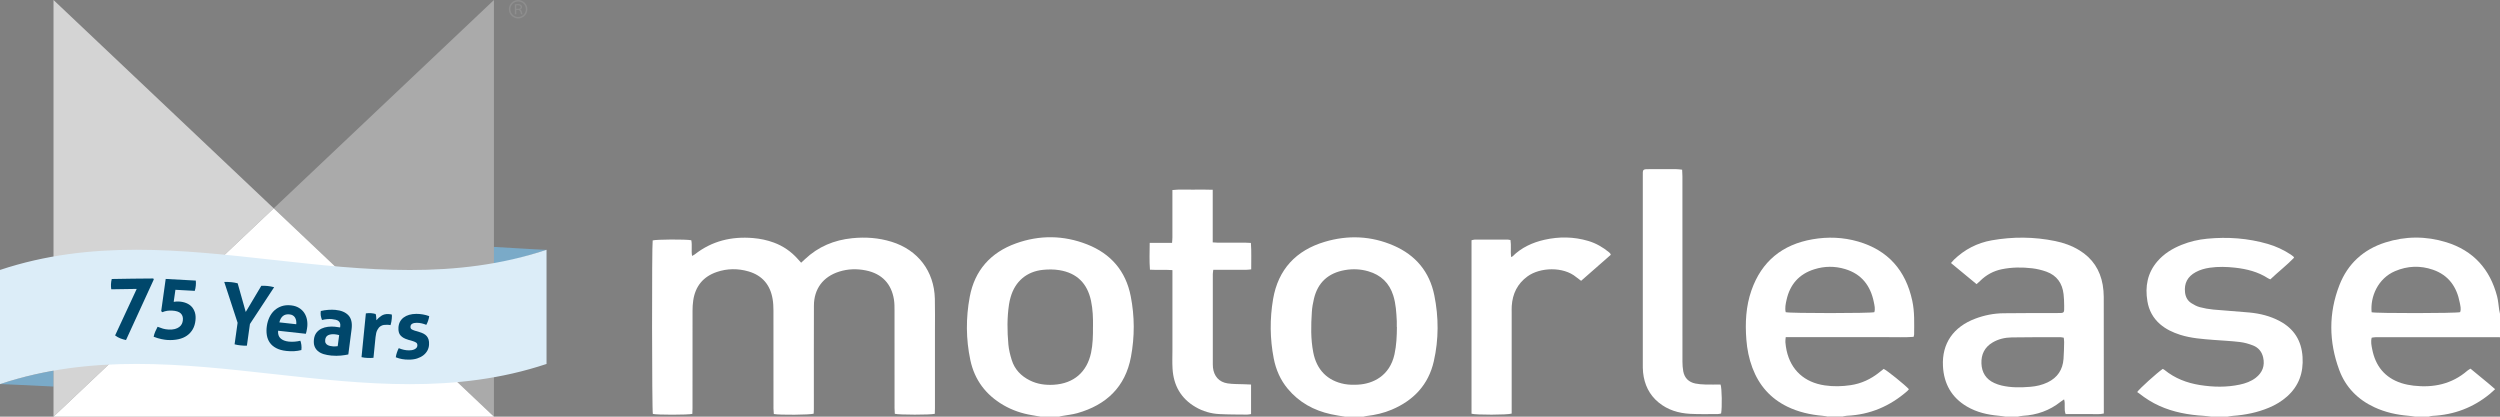 <svg width="192" height="32" viewBox="0 0 192 32" fill="none" xmlns="http://www.w3.org/2000/svg">
<rect x="0" y="0" width="192" height="32" fill="#808080" stroke="none"/>
<g clip-path="url(#clip0_201_797)">
<path d="M4.106 28.47V29.687C2.721 29.614 1.38 29.551 0.002 29.495C0.026 29.495 1.681 28.889 4.106 28.467V28.47Z" fill="#7AAAC8"/>
<path d="M41.974 19.189C41.974 19.189 38.854 20.216 37.931 20.216V18.964C39.312 19.032 40.589 19.132 41.974 19.189Z" fill="#7AAAC8"/>
<path opacity="0.33" d="M37.934 0L21.021 16L37.934 32V0Z" fill="white"/>
<path d="M4.11 32H37.934L21.021 16L4.11 32Z" fill="white"/>
<path opacity="0.66" d="M4.11 32L21.021 16L4.11 0V32Z" fill="white"/>
<path d="M0 29.5C13.99 24.845 27.983 32.611 41.974 27.952C41.974 25.03 41.974 22.108 41.974 19.184C27.981 23.843 13.99 16.078 0 20.732C0 23.654 0 26.576 0 29.497V29.5Z" fill="#DCEDF8"/>
<path d="M10.498 22.188C9.847 22.195 9.195 22.204 8.544 22.218C8.523 22.09 8.519 21.959 8.523 21.83C8.528 21.692 8.549 21.556 8.582 21.427C9.645 21.406 10.711 21.394 11.774 21.387C11.786 21.413 11.798 21.439 11.81 21.465C11.098 23.012 10.387 24.562 9.678 26.116C9.523 26.084 9.378 26.042 9.242 25.988C9.103 25.934 8.972 25.859 8.84 25.761C9.394 24.567 9.946 23.377 10.5 22.188H10.498Z" fill="#00476B"/>
<path d="M12.723 21.422C13.495 21.462 14.265 21.504 15.037 21.549C15.052 21.68 15.049 21.811 15.037 21.94C15.023 22.078 14.998 22.211 14.958 22.338C14.462 22.31 13.967 22.282 13.472 22.256C13.427 22.565 13.385 22.872 13.34 23.181C13.418 23.169 13.488 23.16 13.552 23.157C13.613 23.155 13.676 23.155 13.739 23.157C13.953 23.169 14.138 23.209 14.305 23.277C14.472 23.345 14.613 23.438 14.723 23.56C14.833 23.682 14.915 23.829 14.969 24C15.021 24.171 15.037 24.368 15.014 24.588C14.988 24.855 14.918 25.089 14.805 25.285C14.69 25.482 14.544 25.646 14.359 25.775C14.174 25.904 13.958 25.997 13.706 26.051C13.455 26.107 13.181 26.128 12.878 26.112C12.821 26.11 12.753 26.102 12.669 26.091C12.584 26.079 12.495 26.065 12.401 26.044C12.307 26.023 12.204 26 12.101 25.967C11.995 25.936 11.894 25.901 11.8 25.861C11.826 25.728 11.868 25.597 11.922 25.47C11.979 25.344 12.04 25.218 12.103 25.096C12.249 25.154 12.387 25.203 12.519 25.241C12.648 25.278 12.789 25.299 12.941 25.309C13.136 25.318 13.3 25.306 13.432 25.269C13.566 25.232 13.676 25.18 13.765 25.114C13.854 25.047 13.92 24.969 13.965 24.878C14.009 24.787 14.035 24.693 14.044 24.592C14.068 24.372 14.012 24.197 13.883 24.07C13.753 23.942 13.528 23.869 13.209 23.853C13.082 23.846 12.962 23.853 12.84 23.869C12.718 23.888 12.596 23.923 12.469 23.977C12.439 23.949 12.411 23.921 12.38 23.895C12.495 23.071 12.61 22.247 12.725 21.425L12.723 21.422Z" fill="#00476B"/>
<path d="M18.246 24.784C17.906 23.74 17.563 22.698 17.223 21.654C17.408 21.647 17.589 21.654 17.77 21.671C17.932 21.687 18.091 21.717 18.253 21.759C18.46 22.492 18.666 23.225 18.873 23.958C19.272 23.288 19.669 22.619 20.068 21.951C20.23 21.942 20.394 21.947 20.563 21.965C20.718 21.982 20.88 22.012 21.054 22.057C20.434 22.998 19.814 23.942 19.195 24.883C19.117 25.438 19.04 25.992 18.962 26.545C18.873 26.55 18.793 26.55 18.713 26.545C18.636 26.54 18.558 26.536 18.481 26.526C18.408 26.519 18.333 26.508 18.253 26.496C18.174 26.484 18.096 26.465 18.016 26.444C18.094 25.889 18.171 25.334 18.249 24.78L18.246 24.784Z" fill="#00476B"/>
<path d="M21.357 25.398C21.338 25.657 21.399 25.854 21.547 25.988C21.692 26.121 21.899 26.203 22.164 26.233C22.31 26.25 22.462 26.252 22.617 26.24C22.774 26.229 22.925 26.205 23.068 26.168C23.103 26.259 23.129 26.367 23.145 26.491C23.162 26.615 23.164 26.746 23.145 26.884C22.793 26.978 22.406 26.999 21.986 26.952C21.676 26.917 21.42 26.847 21.211 26.734C21.002 26.624 20.84 26.486 20.723 26.318C20.605 26.149 20.528 25.957 20.493 25.739C20.457 25.522 20.457 25.288 20.493 25.039C20.528 24.794 20.596 24.569 20.695 24.36C20.796 24.154 20.922 23.977 21.082 23.834C21.241 23.691 21.427 23.583 21.638 23.513C21.852 23.443 22.089 23.422 22.357 23.452C22.589 23.478 22.788 23.541 22.955 23.642C23.124 23.742 23.26 23.871 23.366 24.028C23.469 24.185 23.542 24.363 23.579 24.567C23.615 24.77 23.619 24.981 23.584 25.206C23.575 25.288 23.558 25.367 23.54 25.447C23.523 25.526 23.504 25.59 23.49 25.634C22.779 25.557 22.068 25.477 21.357 25.4V25.398ZM22.753 24.904C22.774 24.695 22.741 24.524 22.655 24.384C22.565 24.246 22.432 24.166 22.241 24.145C22.028 24.122 21.857 24.164 21.727 24.271C21.598 24.379 21.507 24.541 21.455 24.758C21.887 24.805 22.321 24.854 22.753 24.901V24.904Z" fill="#00476B"/>
<path d="M26.131 25.07C26.145 24.967 26.138 24.88 26.112 24.812C26.087 24.744 26.044 24.691 25.99 24.648C25.936 24.606 25.863 24.576 25.777 24.555C25.69 24.534 25.594 24.52 25.488 24.508C25.256 24.487 25.002 24.508 24.73 24.576C24.685 24.459 24.652 24.349 24.636 24.246C24.619 24.145 24.619 24.023 24.636 23.885C24.833 23.838 25.028 23.808 25.22 23.796C25.413 23.784 25.589 23.784 25.753 23.798C26.199 23.838 26.535 23.979 26.758 24.215C26.981 24.454 27.063 24.808 27.002 25.283C26.918 25.929 26.835 26.575 26.751 27.221C26.594 27.256 26.406 27.285 26.185 27.308C25.965 27.331 25.72 27.331 25.448 27.308C25.23 27.287 25.032 27.249 24.854 27.196C24.678 27.139 24.528 27.062 24.41 26.959C24.291 26.856 24.206 26.732 24.152 26.582C24.098 26.435 24.089 26.257 24.112 26.048C24.138 25.842 24.206 25.674 24.312 25.54C24.418 25.409 24.547 25.308 24.697 25.236C24.847 25.166 25.011 25.119 25.188 25.098C25.366 25.077 25.537 25.074 25.711 25.091C25.835 25.102 25.971 25.121 26.119 25.147C26.122 25.121 26.126 25.096 26.129 25.07H26.131ZM26.044 25.735C25.995 25.721 25.941 25.709 25.88 25.697C25.819 25.686 25.767 25.676 25.72 25.674C25.509 25.655 25.34 25.678 25.206 25.742C25.075 25.805 24.997 25.922 24.976 26.09C24.962 26.203 24.974 26.29 25.014 26.355C25.054 26.421 25.103 26.47 25.169 26.503C25.232 26.535 25.3 26.561 25.375 26.573C25.448 26.587 25.514 26.596 25.57 26.601C25.634 26.606 25.699 26.608 25.765 26.601C25.831 26.596 25.887 26.591 25.936 26.587C25.974 26.304 26.009 26.018 26.047 25.735H26.044Z" fill="#00476B"/>
<path d="M28.098 24.068C28.166 24.058 28.225 24.052 28.286 24.049C28.345 24.047 28.408 24.047 28.479 24.049C28.542 24.052 28.605 24.061 28.669 24.073C28.732 24.084 28.791 24.098 28.849 24.115C28.861 24.138 28.868 24.169 28.875 24.211C28.88 24.253 28.889 24.295 28.892 24.342C28.894 24.389 28.899 24.433 28.901 24.48C28.901 24.524 28.906 24.564 28.906 24.595C29.014 24.466 29.143 24.351 29.291 24.253C29.439 24.154 29.617 24.11 29.824 24.119C29.866 24.119 29.915 24.126 29.971 24.133C30.028 24.14 30.068 24.15 30.093 24.159C30.098 24.204 30.098 24.253 30.098 24.309C30.098 24.365 30.093 24.424 30.087 24.485C30.079 24.557 30.068 24.637 30.054 24.723C30.037 24.81 30.018 24.892 29.993 24.969C29.946 24.957 29.894 24.953 29.835 24.948C29.777 24.946 29.741 24.944 29.73 24.944C29.657 24.941 29.572 24.944 29.481 24.955C29.389 24.967 29.298 25.002 29.211 25.063C29.122 25.124 29.044 25.217 28.979 25.344C28.91 25.47 28.866 25.651 28.842 25.885C28.788 26.416 28.737 26.948 28.683 27.479C28.605 27.488 28.526 27.493 28.448 27.493C28.37 27.493 28.293 27.493 28.22 27.488C28.148 27.484 28.072 27.479 27.997 27.47C27.922 27.46 27.845 27.449 27.765 27.43C27.875 26.311 27.988 25.194 28.098 24.075V24.068Z" fill="#00476B"/>
<path d="M31.319 26.081C31.079 26.014 30.896 25.911 30.77 25.772C30.64 25.637 30.584 25.431 30.601 25.159C30.619 24.829 30.753 24.574 30.997 24.386C31.244 24.201 31.57 24.108 31.976 24.105C32.145 24.105 32.309 24.119 32.474 24.148C32.636 24.176 32.8 24.22 32.964 24.279C32.95 24.391 32.922 24.508 32.88 24.63C32.84 24.752 32.791 24.857 32.739 24.948C32.638 24.906 32.528 24.869 32.401 24.838C32.277 24.808 32.148 24.791 32.009 24.791C31.861 24.791 31.746 24.815 31.662 24.862C31.577 24.909 31.532 24.981 31.525 25.079C31.518 25.175 31.547 25.241 31.601 25.281C31.657 25.321 31.737 25.356 31.845 25.391C31.967 25.428 32.087 25.463 32.209 25.501C32.326 25.534 32.434 25.576 32.528 25.625C32.622 25.674 32.702 25.735 32.767 25.808C32.831 25.88 32.88 25.971 32.915 26.079C32.948 26.187 32.96 26.318 32.95 26.475C32.941 26.636 32.899 26.784 32.824 26.924C32.748 27.062 32.645 27.184 32.511 27.287C32.377 27.39 32.22 27.47 32.035 27.531C31.852 27.589 31.643 27.62 31.413 27.62C31.309 27.62 31.216 27.617 31.129 27.61C31.042 27.603 30.96 27.594 30.88 27.578C30.802 27.564 30.723 27.545 30.645 27.524C30.57 27.503 30.485 27.474 30.396 27.439C30.413 27.322 30.439 27.205 30.479 27.086C30.518 26.966 30.568 26.852 30.624 26.739C30.762 26.796 30.896 26.838 31.023 26.866C31.15 26.894 31.281 26.908 31.42 26.908C31.481 26.908 31.547 26.903 31.619 26.892C31.692 26.88 31.758 26.861 31.821 26.833C31.882 26.805 31.936 26.767 31.981 26.721C32.025 26.674 32.049 26.615 32.054 26.543C32.058 26.437 32.032 26.365 31.971 26.32C31.91 26.276 31.826 26.236 31.716 26.201C31.584 26.163 31.453 26.124 31.321 26.086L31.319 26.081Z" fill="#00476B"/>
<g opacity="0.33">
<path opacity="0.33" d="M40.295 0.208C40.161 0.075 39.983 0 39.793 0C39.603 0 39.424 0.073 39.291 0.208C39.157 0.342 39.082 0.52 39.082 0.709C39.082 0.899 39.154 1.077 39.291 1.21C39.424 1.344 39.603 1.419 39.793 1.419C39.983 1.419 40.161 1.346 40.295 1.21C40.429 1.077 40.504 0.899 40.504 0.709C40.504 0.52 40.431 0.342 40.295 0.208ZM39.793 1.302C39.467 1.302 39.199 1.037 39.199 0.709C39.199 0.382 39.464 0.117 39.793 0.117C40.122 0.117 40.387 0.382 40.387 0.709C40.387 1.037 40.122 1.302 39.793 1.302Z" fill="white"/>
<path opacity="0.33" d="M39.955 0.726C40.046 0.686 40.093 0.621 40.093 0.532C40.093 0.464 40.063 0.41 40.004 0.37C39.946 0.33 39.866 0.312 39.765 0.312C39.697 0.312 39.622 0.319 39.537 0.333V1.103H39.65V0.761H39.791C39.906 0.761 39.978 0.876 40.011 1.103H40.124C40.105 0.983 40.084 0.899 40.058 0.845C40.035 0.791 39.999 0.752 39.957 0.726H39.955ZM39.783 0.677H39.647V0.408C39.678 0.405 39.718 0.403 39.765 0.403C39.91 0.403 39.985 0.447 39.985 0.539C39.985 0.63 39.92 0.677 39.786 0.677H39.783Z" fill="white"/>
</g>
<path d="M158.496 25.936C158.402 25.92 158.336 25.899 158.27 25.899C157.012 25.899 155.756 25.889 154.498 25.913C153.982 25.922 153.477 26.035 153.024 26.306C152.414 26.669 152.148 27.226 152.174 27.912C152.2 28.605 152.522 29.13 153.172 29.42C153.348 29.5 153.533 29.563 153.721 29.607C154.454 29.78 155.195 29.767 155.937 29.706C156.395 29.668 156.836 29.567 157.256 29.366C158.017 29.001 158.416 28.395 158.479 27.566C158.512 27.135 158.517 26.702 158.526 26.269C158.529 26.159 158.505 26.049 158.496 25.934V25.936ZM154.012 31.998C153.843 31.974 153.677 31.944 153.508 31.93C152.644 31.855 151.813 31.665 151.057 31.22C149.874 30.525 149.287 29.46 149.219 28.118C149.13 26.379 150.017 25.105 151.705 24.471C152.397 24.211 153.113 24.068 153.85 24.058C155.223 24.04 156.597 24.044 157.972 24.042C158.559 24.042 158.536 24.066 158.529 23.478C158.526 23.181 158.517 22.883 158.482 22.591C158.388 21.759 157.965 21.155 157.167 20.865C156.815 20.739 156.442 20.65 156.071 20.605C155.296 20.514 154.519 20.519 153.747 20.675C153.099 20.807 152.545 21.109 152.078 21.57C151.998 21.647 151.914 21.72 151.801 21.823C151.146 21.282 150.505 20.755 149.834 20.2C149.923 20.099 149.991 20.015 150.069 19.94C150.883 19.158 151.848 18.657 152.958 18.458C154.585 18.17 156.214 18.18 157.836 18.512C158.489 18.646 159.113 18.866 159.688 19.217C160.698 19.83 161.289 20.729 161.489 21.881C161.54 22.183 161.566 22.492 161.568 22.799C161.573 25.662 161.571 28.526 161.573 31.389V31.756C161.23 31.841 160.911 31.794 160.597 31.801C160.266 31.808 159.932 31.801 159.601 31.801H158.641C158.489 31.424 158.641 31.049 158.522 30.67C158.418 30.743 158.334 30.794 158.256 30.855C157.404 31.532 156.428 31.874 155.343 31.934C155.219 31.942 155.097 31.977 154.975 31.998H154.012Z" fill="white"/>
<path d="M182.139 23.981C182.477 24.072 188.648 24.065 188.937 23.974C189.031 23.728 188.953 23.48 188.909 23.241C188.681 22.035 188.054 21.134 186.855 20.717C185.876 20.378 184.897 20.415 183.941 20.823C182.629 21.382 182.024 22.782 182.141 23.981H182.139ZM185.477 32C185.308 31.976 185.141 31.946 184.972 31.932C184.064 31.859 183.186 31.663 182.357 31.279C181.075 30.684 180.139 29.733 179.653 28.413C178.852 26.247 178.826 24.054 179.669 21.893C180.305 20.259 181.507 19.16 183.186 18.624C184.744 18.126 186.324 18.123 187.883 18.606C189.953 19.247 191.23 20.671 191.775 22.75C191.864 23.089 191.883 23.445 191.937 23.794C191.955 23.906 191.981 24.014 192.005 24.126V25.906C191.981 25.906 191.96 25.899 191.937 25.899C188.77 25.899 185.601 25.896 182.432 25.899C182.334 25.899 182.237 25.922 182.146 25.934C182.064 26.254 182.129 26.533 182.183 26.812C182.432 28.102 183.15 29.008 184.425 29.422C184.728 29.52 185.045 29.581 185.362 29.619C186.892 29.792 188.298 29.504 189.493 28.469C189.559 28.413 189.641 28.371 189.733 28.312C190.359 28.839 190.995 29.333 191.625 29.888C191.474 30.024 191.362 30.136 191.242 30.235C189.958 31.297 188.479 31.859 186.81 31.939C186.711 31.944 186.61 31.979 186.512 32H185.481H185.477Z" fill="white"/>
<path d="M143.949 23.976C144.029 23.716 143.961 23.457 143.911 23.206C143.658 21.944 142.972 21.045 141.7 20.663C140.911 20.427 140.12 20.434 139.334 20.682C138.17 21.047 137.473 21.843 137.21 23.017C137.139 23.33 137.069 23.658 137.142 23.976C137.494 24.07 143.665 24.065 143.951 23.976H143.949ZM140.409 32C140.264 31.976 140.12 31.944 139.972 31.932C139.031 31.85 138.12 31.646 137.266 31.23C135.968 30.597 135.09 29.591 134.585 28.249C134.322 27.549 134.177 26.823 134.12 26.081C134.022 24.798 134.081 23.527 134.512 22.298C135.294 20.069 136.881 18.781 139.2 18.378C140.379 18.172 141.555 18.217 142.702 18.549C145.01 19.219 146.362 20.774 146.862 23.096C147.048 23.953 147.01 24.819 147.005 25.686C147.005 25.739 146.982 25.793 146.963 25.87C146.306 25.922 145.658 25.889 145.008 25.894C144.355 25.901 143.702 25.894 143.05 25.894H137.144C137.132 26.044 137.106 26.165 137.118 26.282C137.137 26.498 137.165 26.713 137.212 26.924C137.541 28.425 138.585 29.371 140.144 29.598C140.806 29.694 141.468 29.68 142.127 29.581C142.951 29.46 143.679 29.118 144.327 28.6C144.442 28.509 144.559 28.418 144.667 28.331C144.911 28.436 146.32 29.572 146.604 29.89C146.564 29.937 146.526 29.991 146.479 30.033C145.151 31.194 143.616 31.852 141.841 31.93C141.728 31.934 141.618 31.969 141.508 31.99H140.409V32Z" fill="white"/>
<path d="M83.943 25.075C83.95 24.433 83.931 23.764 83.79 23.101C83.506 21.764 82.708 20.968 81.361 20.748C80.947 20.68 80.513 20.682 80.098 20.724C78.847 20.851 77.962 21.612 77.619 22.813C77.565 22.998 77.52 23.188 77.492 23.38C77.339 24.4 77.351 25.426 77.443 26.449C77.478 26.854 77.579 27.259 77.701 27.648C77.926 28.369 78.415 28.879 79.093 29.216C79.673 29.506 80.288 29.586 80.926 29.549C82.461 29.457 83.48 28.579 83.795 27.083C83.931 26.433 83.945 25.772 83.94 25.079L83.943 25.075ZM79.952 32.005C79.717 31.965 79.483 31.923 79.246 31.883C78.471 31.754 77.739 31.506 77.058 31.11C75.713 30.326 74.847 29.181 74.523 27.657C74.18 26.044 74.175 24.414 74.476 22.797C74.856 20.762 76.081 19.395 78.013 18.697C79.832 18.039 81.682 18.06 83.485 18.767C85.309 19.481 86.459 20.809 86.839 22.745C87.144 24.293 87.147 25.854 86.858 27.404C86.426 29.722 84.961 31.101 82.734 31.731C82.351 31.838 81.95 31.876 81.555 31.948C81.478 31.962 81.4 31.983 81.323 32.002H79.95L79.952 32.005Z" fill="white"/>
<path d="M107.273 25.107C107.273 24.958 107.28 24.81 107.273 24.663C107.24 24.002 107.205 23.342 107.006 22.705C106.703 21.736 106.057 21.116 105.083 20.835C104.489 20.661 103.884 20.638 103.283 20.743C102.02 20.966 101.205 21.689 100.91 22.949C100.83 23.281 100.771 23.621 100.75 23.96C100.682 24.995 100.658 26.032 100.858 27.06C101.114 28.397 101.947 29.251 103.264 29.495C103.607 29.558 103.971 29.561 104.323 29.539C105.426 29.474 106.726 28.884 107.095 27.217C107.248 26.521 107.278 25.817 107.283 25.112L107.273 25.107ZM103.32 32.007C102.949 31.942 102.576 31.892 102.21 31.81C100.898 31.52 99.773 30.904 98.905 29.865C98.335 29.183 97.992 28.395 97.823 27.531C97.529 26.016 97.515 24.489 97.773 22.972C98.163 20.689 99.534 19.231 101.734 18.573C103.522 18.039 105.313 18.112 107.036 18.863C108.722 19.596 109.79 20.872 110.156 22.682C110.496 24.365 110.499 26.063 110.118 27.739C109.71 29.542 108.571 30.75 106.881 31.464C106.266 31.724 105.623 31.871 104.959 31.948C104.87 31.958 104.783 31.988 104.694 32.007H103.32Z" fill="white"/>
<path d="M169.81 32C169.62 31.976 169.428 31.946 169.235 31.934C168.061 31.862 166.918 31.656 165.841 31.171C165.284 30.921 164.775 30.597 164.296 30.221C164.242 30.178 164.183 30.143 164.136 30.11C164.287 29.869 165.665 28.628 166.099 28.331C166.139 28.355 166.193 28.376 166.235 28.411C167.028 29.057 167.946 29.41 168.949 29.57C169.972 29.733 170.998 29.755 172.019 29.537C172.458 29.443 172.881 29.293 173.24 29.015C173.758 28.612 173.958 28.088 173.808 27.442C173.707 27.008 173.444 26.695 173.042 26.535C172.716 26.407 172.369 26.308 172.021 26.266C171.364 26.187 170.7 26.159 170.038 26.107C169.16 26.039 168.28 25.98 167.432 25.711C166.871 25.531 166.345 25.285 165.897 24.899C165.357 24.431 165.036 23.836 164.921 23.138C164.73 22.003 164.921 20.956 165.695 20.062C166.2 19.479 166.841 19.088 167.552 18.802C168.183 18.549 168.841 18.395 169.514 18.332C171.089 18.182 172.646 18.292 174.169 18.734C174.798 18.917 175.388 19.193 175.937 19.554C176.005 19.598 176.066 19.648 176.129 19.699C176.146 19.711 176.153 19.736 176.186 19.79C175.618 20.378 174.96 20.886 174.362 21.455C174.282 21.418 174.228 21.401 174.183 21.371C173.416 20.874 172.557 20.659 171.66 20.558C171.01 20.486 170.359 20.467 169.709 20.561C169.331 20.617 168.97 20.715 168.634 20.898C168.007 21.237 167.733 21.755 167.81 22.452C167.848 22.799 167.998 23.091 168.294 23.281C168.493 23.407 168.712 23.527 168.939 23.588C169.28 23.679 169.632 23.742 169.984 23.775C170.906 23.862 171.831 23.911 172.754 24C173.568 24.077 174.355 24.271 175.082 24.66C176.186 25.248 176.756 26.17 176.836 27.411C176.913 28.612 176.559 29.637 175.648 30.45C175.235 30.817 174.765 31.099 174.254 31.311C173.369 31.681 172.442 31.869 171.489 31.937C171.343 31.948 171.197 31.979 171.052 32.002H169.815L169.81 32Z" fill="white"/>
<path d="M71.788 31.78C71.45 31.869 69.049 31.866 68.722 31.78C68.715 31.646 68.701 31.501 68.701 31.356C68.701 28.858 68.701 26.36 68.699 23.862C68.699 23.579 68.699 23.288 68.656 23.01C68.464 21.792 67.729 21.022 66.513 20.771C65.819 20.629 65.124 20.645 64.443 20.863C63.215 21.251 62.513 22.183 62.509 23.468C62.499 25.749 62.506 28.032 62.504 30.314C62.504 30.691 62.504 31.066 62.504 31.443C62.504 31.555 62.495 31.668 62.49 31.77C62.213 31.864 59.865 31.883 59.429 31.796C59.422 31.665 59.405 31.522 59.403 31.38C59.403 28.87 59.403 26.36 59.401 23.85C59.401 23.555 59.387 23.256 59.337 22.965C59.157 21.888 58.553 21.158 57.49 20.846C56.68 20.61 55.856 20.615 55.056 20.886C54.006 21.242 53.396 21.984 53.239 23.082C53.201 23.34 53.187 23.604 53.187 23.864C53.182 26.362 53.187 28.86 53.185 31.361C53.185 31.506 53.175 31.651 53.171 31.785C52.833 31.871 50.429 31.869 50.138 31.789C50.068 31.522 50.056 18.795 50.126 18.465C50.382 18.383 52.675 18.367 53.091 18.451C53.171 18.828 53.079 19.229 53.15 19.655C53.234 19.608 53.302 19.582 53.358 19.538C54.678 18.5 56.187 18.145 57.837 18.283C58.389 18.329 58.924 18.442 59.441 18.634C60.152 18.898 60.755 19.317 61.262 19.882C61.344 19.973 61.426 20.064 61.527 20.177C61.64 20.074 61.732 19.992 61.821 19.905C62.84 18.941 64.06 18.435 65.45 18.294C66.478 18.191 67.483 18.262 68.471 18.568C70.497 19.193 71.743 20.825 71.797 22.939C71.818 23.773 71.804 24.604 71.804 25.438C71.804 27.411 71.804 29.385 71.804 31.358C71.804 31.504 71.797 31.649 71.793 31.785" fill="white"/>
<path d="M96.081 29.537V31.801C95.971 31.815 95.872 31.843 95.773 31.841C95.065 31.834 94.353 31.838 93.644 31.801C92.996 31.768 92.379 31.588 91.818 31.26C90.687 30.6 90.126 29.593 90.051 28.31C90.022 27.832 90.043 27.352 90.043 26.872C90.043 24.978 90.043 23.084 90.043 21.19V20.745C89.457 20.701 88.9 20.748 88.316 20.713C88.262 20.022 88.292 19.357 88.297 18.652H90.015C90.027 18.486 90.041 18.355 90.041 18.222C90.041 17.161 90.041 16.1 90.041 15.037V14.595C90.581 14.532 91.093 14.572 91.602 14.565C92.102 14.56 92.602 14.553 93.137 14.574V18.615C93.295 18.624 93.417 18.638 93.539 18.638C94.248 18.641 94.959 18.638 95.668 18.638C95.79 18.638 95.914 18.65 96.069 18.657C96.121 19.336 96.088 19.992 96.093 20.687C95.947 20.701 95.83 20.72 95.71 20.72C95.001 20.722 94.29 20.72 93.581 20.72H93.18C93.166 20.849 93.147 20.944 93.144 21.043C93.144 23.361 93.144 25.676 93.144 27.992C93.144 28.071 93.147 28.151 93.156 28.23C93.229 28.888 93.616 29.34 94.271 29.443C94.698 29.509 95.137 29.492 95.569 29.511C95.727 29.518 95.884 29.525 96.076 29.532" fill="white"/>
<path d="M129.189 13.036C129.196 13.221 129.21 13.378 129.21 13.534C129.21 18.282 129.21 23.028 129.212 27.774C129.212 28.022 129.231 28.275 129.275 28.521C129.372 29.034 129.696 29.349 130.205 29.455C130.449 29.504 130.703 29.523 130.954 29.53C131.353 29.541 131.752 29.532 132.139 29.532C132.242 29.797 132.266 31.297 132.181 31.756C132.106 31.77 132.019 31.799 131.933 31.799C131.224 31.799 130.512 31.82 129.804 31.782C128.919 31.735 128.09 31.489 127.388 30.916C126.658 30.319 126.287 29.53 126.189 28.61C126.163 28.373 126.167 28.132 126.167 27.891C126.167 23.11 126.167 18.329 126.167 13.549C126.167 12.994 126.118 12.987 126.733 12.989C127.398 12.989 128.062 12.989 128.726 12.991C128.872 12.991 129.017 13.015 129.186 13.031" fill="white"/>
<path d="M123.712 19.565C122.963 20.223 122.205 20.893 121.43 21.567C121.287 21.459 121.165 21.375 121.053 21.282C120.062 20.455 118.273 20.525 117.313 21.225C116.536 21.79 116.163 22.56 116.102 23.501C116.09 23.672 116.097 23.843 116.097 24.014V31.763C115.771 31.871 113.332 31.873 113.013 31.773V18.451C113.102 18.432 113.189 18.402 113.273 18.399C114.109 18.397 114.945 18.397 115.78 18.399C115.846 18.399 115.912 18.421 116.006 18.437C116.071 18.865 116.001 19.296 116.05 19.736C116.1 19.718 116.137 19.713 116.158 19.694C116.846 19.011 117.689 18.624 118.621 18.413C119.747 18.161 120.869 18.175 121.98 18.505C122.571 18.68 123.09 18.982 123.567 19.369C123.602 19.397 123.635 19.43 123.665 19.465C123.679 19.481 123.684 19.505 123.712 19.568" fill="white"/>
</g>
<defs>
<clipPath id="clip0_201_797">
<rect width="192" height="32" fill="white"/>
</clipPath>
</defs>
</svg>
